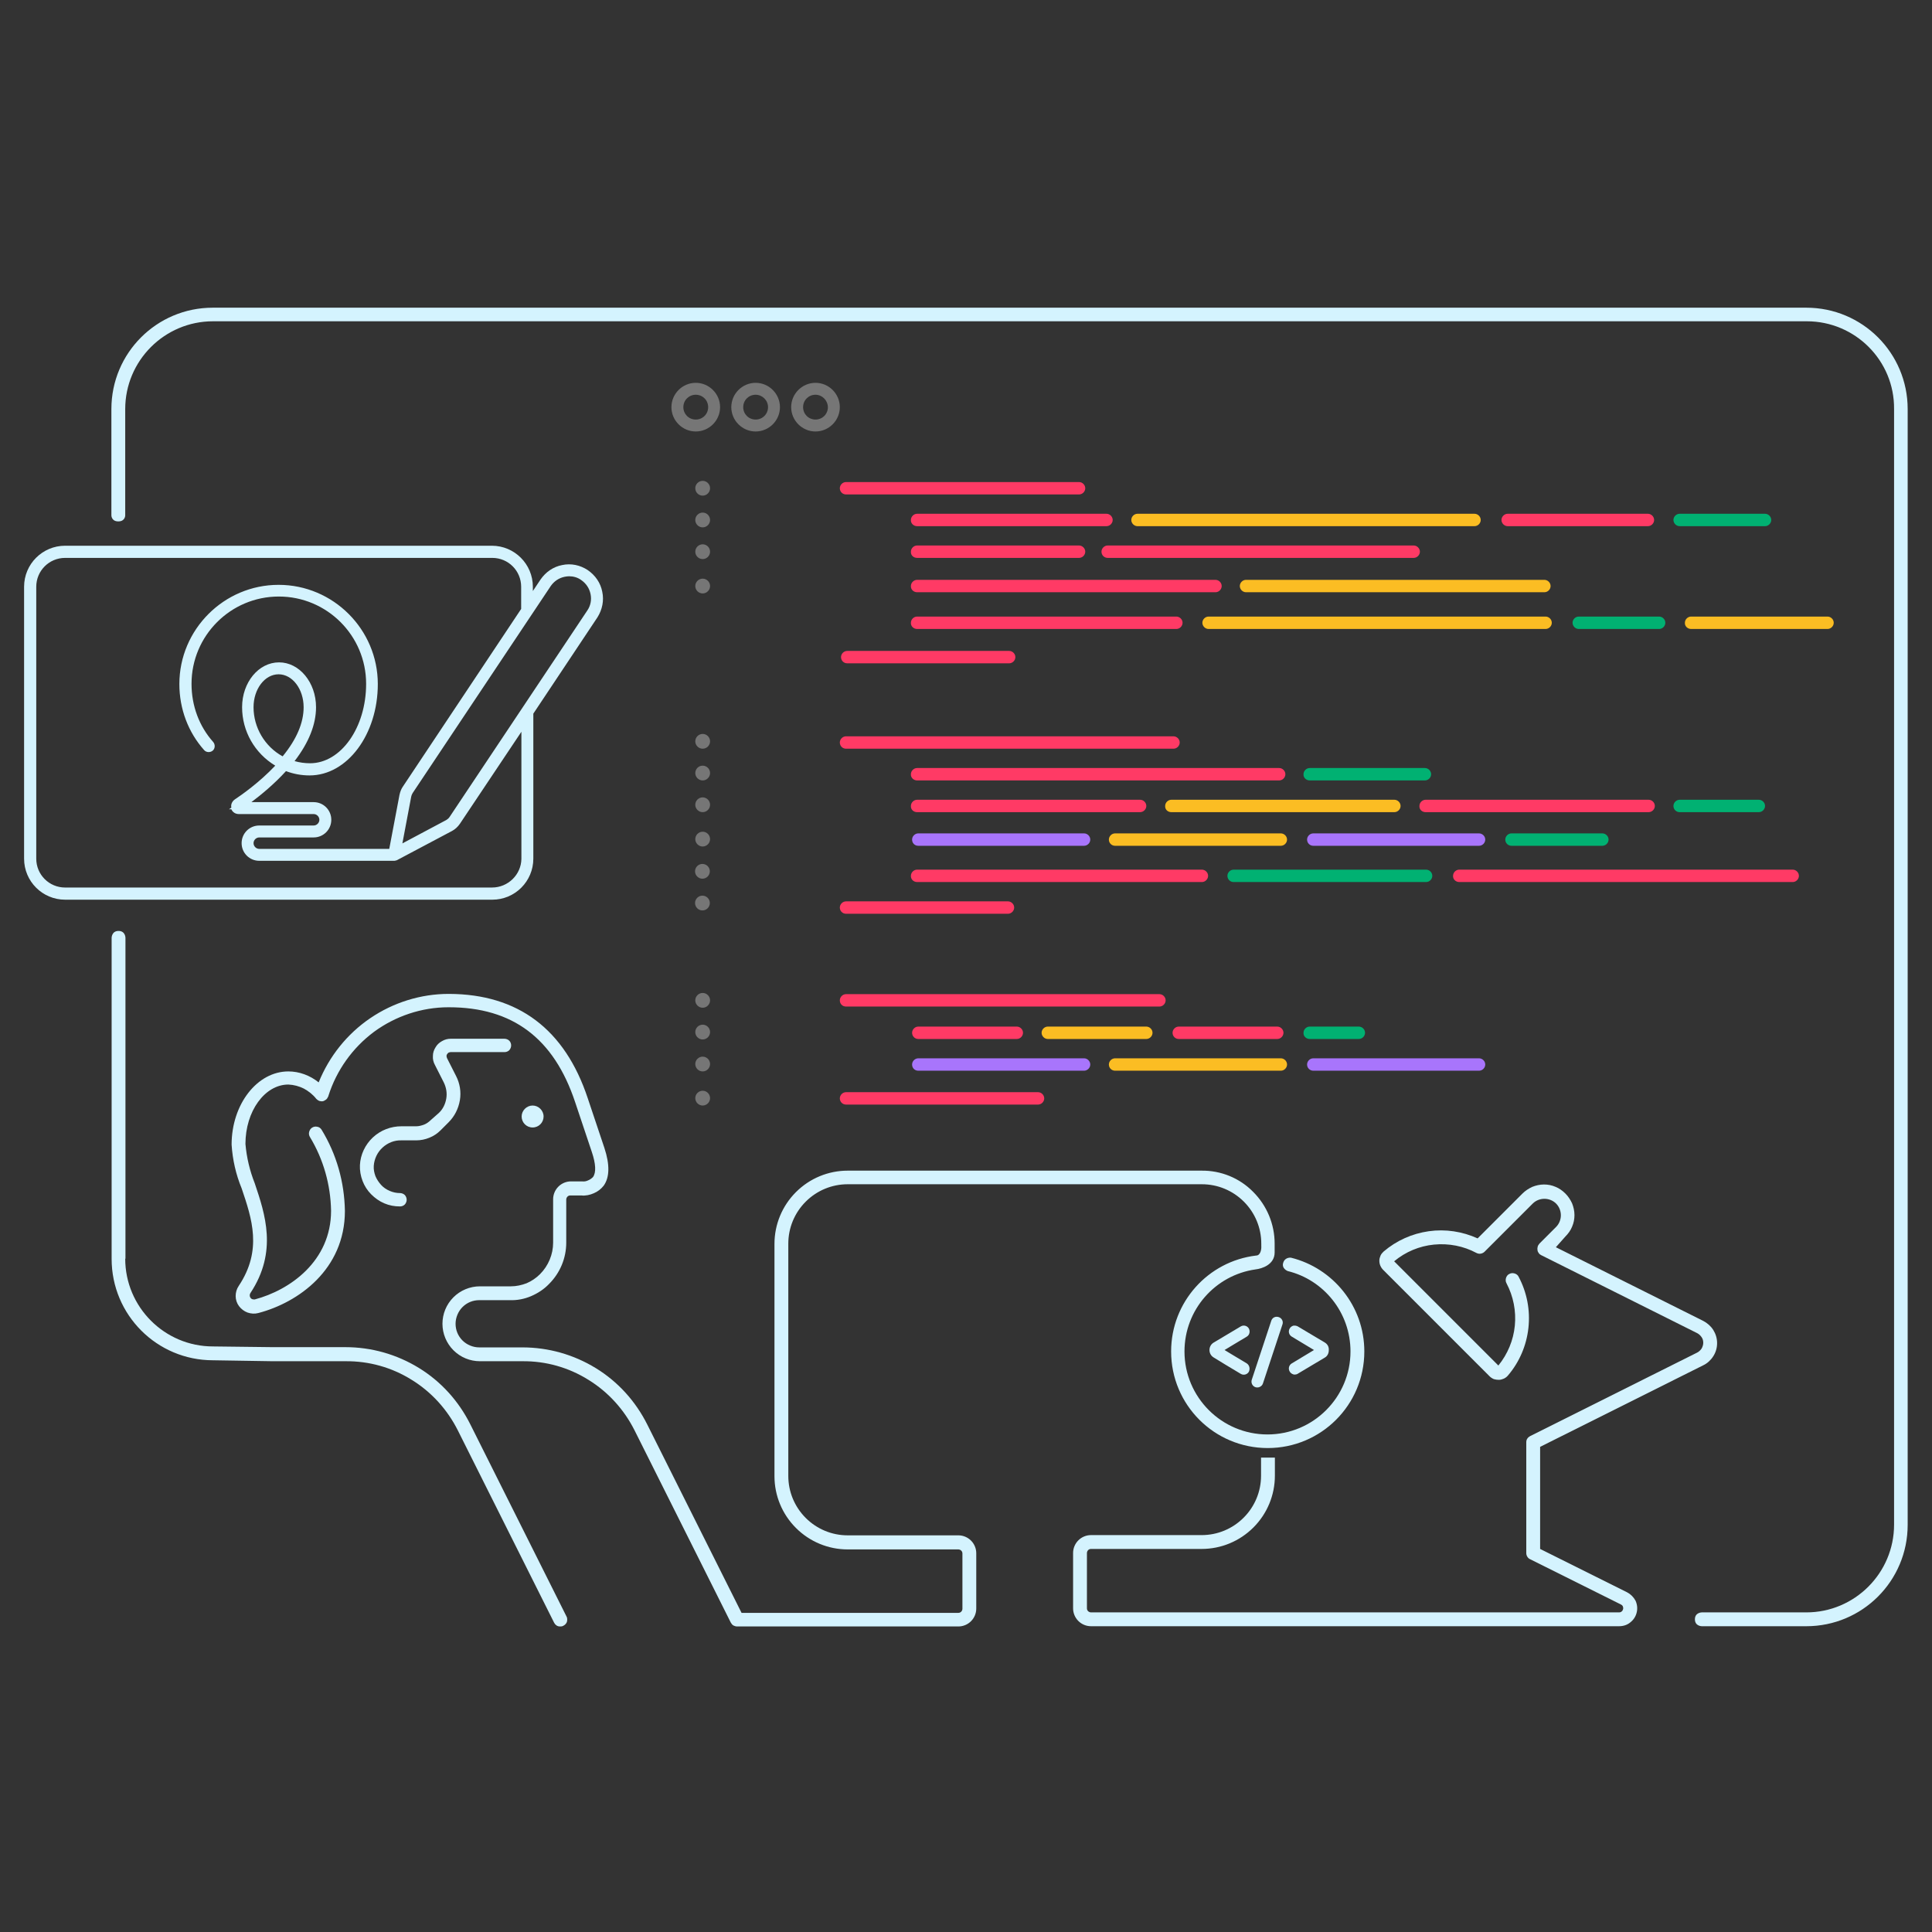 <svg xmlns="http://www.w3.org/2000/svg" xml:space="preserve" id="Layer_1" x="0" y="0" style="enable-background:new 0 0 810 810" version="1.1" viewBox="0 0 810 810"><rect x="0" y="0" width="810" height="810" fill="#333333" stroke="none"/><style>.st0{fill:#d4f3fe}.st1{fill:#767676}.st2{fill:#ff3a65}.st3{fill:#fbbd23}.st4{fill:#01b172}.st5{fill:#a875fc}</style><path d="M223.3 472.7c2.6 0 4.6-2.1 4.6-4.6s-2.1-4.6-4.6-4.6-4.6 2.1-4.6 4.6 2 4.6 4.6 4.6zM180.6 469.6c-.8.8-1.8 1.5-2.8 1.9-1.1.4-2.2.7-3.3.7h-6.2c-4.4 0-8.7 1.6-12 4.7-3.2 3-5.2 7.2-5.4 11.6-.1 2.2.3 4.5 1.1 6.6.8 2.1 2 4 3.6 5.6 1.6 1.6 3.4 2.9 5.5 3.8 2.1.9 4.3 1.3 6.6 1.3.8 0 1.5-.3 2-.8s.8-1.3.8-2-.3-1.5-.8-2-1.3-.8-2-.8c-1.5 0-2.9-.3-4.3-.9-1.4-.6-2.6-1.4-3.6-2.5s-1.8-2.3-2.4-3.7c-.5-1.4-.8-2.8-.7-4.3.2-2.9 1.5-5.7 3.7-7.7s5-3.1 7.9-3h6.2c1.9 0 3.8-.4 5.5-1.1 1.8-.7 3.4-1.8 4.7-3.1l3.4-3.4c2.5-2.5 4.1-5.7 4.7-9.2.6-3.5 0-7.1-1.6-10.2l-3.8-7.5c-.1-.3-.2-.6-.2-.9 0-.3.1-.6.3-.8.2-.3.4-.5.6-.6.3-.1.6-.2.8-.2h22.6c.8 0 1.5-.3 2-.8s.8-1.3.8-2c0-.8-.3-1.5-.8-2s-1.3-.8-2-.8H189c-1.3 0-2.5.3-3.7 1-1.1.6-2.1 1.5-2.7 2.6-.7 1.1-1.1 2.3-1.1 3.6-.1 1.3.2 2.6.8 3.7l3.8 7.5c1 2.1 1.4 4.4 1 6.7-.4 2.3-1.4 4.4-3.1 6l-3.4 3zM652.3 522.9l61.8 30.9c1.7.9 3.2 2.2 4.2 3.8 1 1.6 1.6 3.5 1.6 5.5 0 1.9-.5 3.8-1.6 5.5-1 1.6-2.5 3-4.2 3.8l-68.4 34.2v42.8l36.5 18.2c1.5.8 2.7 2 3.5 3.5.7 1.5.9 3.3.5 4.9-.4 1.7-1.3 3.1-2.7 4.2-1.3 1.1-3 1.6-4.7 1.6H457.4c-2 0-3.9-.8-5.3-2.2-1.4-1.4-2.2-3.3-2.2-5.3v-23.2c0-2 .8-3.9 2.2-5.3 1.4-1.4 3.3-2.2 5.3-2.2h46.4c6.6 0 12.9-2.6 17.6-7.3 4.7-4.7 7.3-11 7.3-17.6v-7.6h5.8v7.6c0 8.1-3.2 15.9-9 21.7-5.8 5.8-13.6 9-21.7 9h-46.4c-.5 0-.9.2-1.2.5-.3.3-.5.8-.5 1.2v23.2c0 .5.2.9.5 1.2.3.3.8.5 1.2.5h221.4c.4 0 .8-.1 1.1-.4.3-.2.5-.6.6-1 .1-.4 0-.8-.1-1.1-.2-.4-.4-.6-.8-.8l-38.1-19c-.5-.2-.9-.6-1.2-1.1-.3-.5-.4-1-.4-1.5v-46.4c0-.5.1-1.1.4-1.5.3-.5.7-.8 1.2-1.1l70-35c.8-.4 1.4-1 1.9-1.7.4-.7.7-1.6.7-2.4 0-.9-.2-1.7-.7-2.4-.5-.7-1.1-1.3-1.9-1.7l-65.4-32.7c-.4-.2-.8-.5-1-.9-.3-.4-.5-.8-.5-1.3-.1-.5 0-.9.1-1.4.1-.4.4-.8.7-1.2l7-7c1.3-1.3 2-3.1 2-4.9 0-1.8-.7-3.6-2-4.9-1.3-1.3-3.1-2-4.9-2-1.8 0-3.6.7-4.9 2l-20.2 20.2c-.4.4-1 .7-1.6.8-.6.1-1.2 0-1.8-.3-5.4-2.9-11.6-4.1-17.8-3.5-6.1.6-11.9 3-16.7 7l43.7 43.7c3.9-4.8 6.3-10.6 6.9-16.7.6-6.1-.6-12.3-3.5-17.8-.4-.7-.4-1.5-.2-2.2.2-.7.7-1.4 1.4-1.7.7-.4 1.5-.4 2.2-.2.7.2 1.4.7 1.7 1.4 3.5 6.6 4.9 14 4.1 21.4-.8 7.4-3.8 14.4-8.6 20-.5.6-1.1 1-1.7 1.3-.7.3-1.4.5-2.1.5-.7 0-1.4-.1-2.1-.3-.7-.3-1.3-.7-1.8-1.2l-44.6-44.6c-.5-.5-.9-1.1-1.2-1.8-.3-.7-.4-1.4-.4-2.1 0-.7.2-1.4.5-2.1.3-.7.8-1.2 1.3-1.7 5.4-4.6 11.9-7.5 18.9-8.5 7-1 14.1.1 20.5 3l18.8-18.8c1.2-1.2 2.6-2.1 4.1-2.8 1.5-.6 3.2-1 4.9-1 1.7 0 3.3.3 4.9 1 1.5.6 2.9 1.6 4.1 2.8 1.2 1.2 2.1 2.6 2.8 4.1.6 1.5 1 3.2 1 4.9 0 1.7-.3 3.3-1 4.9-.6 1.5-1.6 2.9-2.8 4.1l-4 4.5z" class="st0"/><path d="M525.4 499.7c5.8 5.8 9 13.6 9 21.7v3.7c0 5.1-5.3 6.8-8 7.1-16.9 2.4-29.8 16.9-29.8 34.4 0 19.2 15.6 34.8 34.8 34.8s34.8-15.6 34.8-34.8c0-16.3-11.2-30-26.3-33.7 0 0-2.7-1-1.9-3.5.8-2.5 3.3-2.1 3.3-2.1 17.6 4.4 30.7 20.3 30.7 39.3 0 22.4-18.1 40.5-40.5 40.5S491 589 491 566.6c0-20.7 15.5-37.8 35.6-40.2 2 0 2.3-2.9 2.2-4v-1c0-6.6-2.6-12.9-7.3-17.6-4.7-4.7-11-7.3-17.6-7.3H355.4c-6.6 0-12.9 2.6-17.6 7.3-4.7 4.7-7.3 11-7.3 17.6v97.4c0 6.6 2.6 12.9 7.3 17.6 4.7 4.7 11 7.3 17.6 7.3h46.4c2 0 3.9.8 5.3 2.2 1.4 1.4 2.2 3.3 2.2 5.3v23.2c0 2-.8 3.9-2.2 5.3-1.4 1.4-3.3 2.2-5.3 2.2H309c-.5 0-1.1-.2-1.5-.4-.5-.3-.8-.7-1.1-1.2l-40.3-80.5c-4.4-8.8-11.1-16.2-19.4-21.3-8.3-5.2-17.9-7.9-27.7-7.8h-17.8c-4.1 0-8.1-1.6-11.1-4.6-2.9-2.9-4.6-6.9-4.6-11.1 0-4.1 1.6-8.1 4.6-11.1 2.9-2.9 6.9-4.6 11.1-4.6h13c2.3 0 4.5-.5 6.6-1.3 2.1-.9 4-2.2 5.6-3.8 3.5-3.5 5.5-8.3 5.5-13.2v-18.2c0-2 .8-3.9 2.2-5.3 1.4-1.4 3.3-2.2 5.3-2.2h4.6c.9.1 1.7 0 2.5-.4.8-.3 1.5-.8 2.1-1.4 1.4-1.9 1.2-5.6-.5-10.6l-7-20.9c-8.9-26.7-26.2-39.7-52.9-39.7h-.2c-11.2 0-22.2 3.7-31.2 10.3-9 6.7-15.7 16.1-19.1 26.8 0 .1-.1.4-.2.5-.2.4-.4.8-.8 1.1-.3.2-.6.4-1 .6-.4.1-.7.2-1.1.1-.4 0-.7-.1-1.1-.3-.3-.2-.6-.4-.9-.7-1.4-1.8-3.2-3.2-5.2-4.3-2-1-4.2-1.6-6.5-1.7-9.9 0-18 11.2-18 24.9.5 5.7 1.8 11.2 3.9 16.5 4.3 12.8 9.7 28.6-1.8 46-.2.3-.3.6-.3 1 0 .3.1.7.3 1 .2.3.5.5.8.6.3.1.7.1 1 .1 14.7-3.9 32-16 32-37.2-.2-10.9-3.2-21.5-8.8-30.8-.4-.6-.6-1.4-.4-2.2.2-.8.6-1.4 1.2-1.8.6-.4 1.4-.6 2.2-.4.8.1 1.4.6 1.8 1.2 6.3 10.3 9.6 22 9.8 34.1 0 24.5-19.5 38.4-36.3 42.8-1.5.4-3 .3-4.5-.2-1.4-.5-2.7-1.5-3.6-2.7-.9-1.2-1.4-2.7-1.4-4.2s.4-3 1.3-4.3c10-15 5.5-28.2 1.2-40.9-2.4-5.8-3.8-12-4.2-18.3 0-16.9 10.7-30.7 23.8-30.7 4.6 0 9.1 1.7 12.7 4.6 4.4-10.9 11.9-20.3 21.6-26.9 9.7-6.6 21.2-10.2 32.9-10.2h.2c28.9.1 48.5 14.8 58.1 43.7l7 20.9c2.3 7 2.2 12.3-.3 15.8-1.1 1.4-2.5 2.5-4.2 3.2-1.6.7-3.4 1.1-5.2.9h-4.6c-.5 0-.9.2-1.2.5-.3.3-.5.8-.5 1.2V521c0 6.5-2.6 12.7-7.2 17.3-2.1 2.2-4.7 3.9-7.5 5.1-2.8 1.2-5.8 1.8-8.9 1.7h-12.9c-2.6 0-5.1 1-7 2.9-1.8 1.8-2.9 4.4-2.9 7 0 2.6 1 5.1 2.9 7 1.8 1.8 4.4 2.9 7 2.9H219c10.9 0 21.5 3 30.8 8.7 9.3 5.7 16.7 13.9 21.6 23.7l39.5 78.9h90.9c.5 0 .9-.2 1.2-.5.3-.3.5-.8.5-1.2v-23.2c0-.5-.2-.9-.5-1.2-.3-.3-.8-.5-1.2-.5h-46.4c-8.1 0-15.9-3.2-21.7-9-5.8-5.8-9-13.6-9-21.7v-97.4c0-8.1 3.2-15.9 9-21.7 5.8-5.8 13.6-9 21.7-9h148.3c8.2-.1 16 3.1 21.7 8.9z" class="st0"/><path d="M294.6 207.8c1.7 0 3.1-1.4 3.1-3.1s-1.4-3.1-3.1-3.1-3.1 1.4-3.1 3.1 1.4 3.1 3.1 3.1zm0 13.3c1.7 0 3.1-1.4 3.1-3.1s-1.4-3.1-3.1-3.1-3.1 1.4-3.1 3.1 1.4 3.1 3.1 3.1zm0 13.3c1.7 0 3.1-1.4 3.1-3.1s-1.4-3.1-3.1-3.1-3.1 1.4-3.1 3.1 1.4 3.1 3.1 3.1zm0 14.4c1.7 0 3.1-1.4 3.1-3.1 0-1.7-1.4-3.1-3.1-3.1s-3.1 1.4-3.1 3.1c0 1.7 1.4 3.1 3.1 3.1zM294.6 422.5c1.7 0 3.1-1.4 3.1-3.1s-1.4-3.1-3.1-3.1-3.1 1.4-3.1 3.1 1.4 3.1 3.1 3.1zm0 13.3c1.7 0 3.1-1.4 3.1-3.1s-1.4-3.1-3.1-3.1-3.1 1.4-3.1 3.1 1.4 3.1 3.1 3.1zm0 13.4c1.7 0 3.1-1.4 3.1-3.1s-1.4-3.1-3.1-3.1-3.1 1.4-3.1 3.1 1.4 3.1 3.1 3.1zm0 14.3c1.7 0 3.1-1.4 3.1-3.1s-1.4-3.1-3.1-3.1-3.1 1.4-3.1 3.1 1.4 3.1 3.1 3.1zM294.6 313.9c1.7 0 3.1-1.4 3.1-3.1s-1.4-3.1-3.1-3.1c-1.7 0-3.1 1.4-3.1 3.1s1.4 3.1 3.1 3.1zm0 13.3c1.7 0 3.1-1.4 3.1-3.1s-1.4-3.1-3.1-3.1c-1.7 0-3.1 1.4-3.1 3.1s1.4 3.1 3.1 3.1zm0 13.3c1.7 0 3.1-1.4 3.1-3.1s-1.4-3.1-3.1-3.1c-1.7 0-3.1 1.4-3.1 3.1s1.4 3.1 3.1 3.1zm0 14.4c1.7 0 3.1-1.4 3.1-3.1s-1.4-3.1-3.1-3.1c-1.7 0-3.1 1.4-3.1 3.1s1.4 3.1 3.1 3.1zm-.1 13.5c1.7 0 3.1-1.4 3.1-3.1s-1.4-3.1-3.1-3.1-3.1 1.4-3.1 3.1 1.4 3.1 3.1 3.1zm0 13.3c1.7 0 3.1-1.4 3.1-3.1s-1.4-3.1-3.1-3.1-3.1 1.4-3.1 3.1 1.4 3.1 3.1 3.1z" class="st1"/><path d="M354.7 422h131.4c1.4 0 2.6-1.2 2.6-2.6 0-1.4-1.2-2.6-2.6-2.6H354.7c-1.4 0-2.6 1.2-2.6 2.6 0 1.5 1.1 2.6 2.6 2.6zM354.7 463.1h80.5c1.4 0 2.6-1.2 2.6-2.6 0-1.4-1.2-2.6-2.6-2.6h-80.5c-1.4 0-2.6 1.2-2.6 2.6 0 1.4 1.1 2.6 2.6 2.6zM385 435.6h41.3c1.4 0 2.6-1.2 2.6-2.6 0-1.4-1.2-2.6-2.6-2.6H385c-1.4 0-2.6 1.2-2.6 2.6 0 1.4 1.1 2.6 2.6 2.6z" class="st2"/><path d="M439.3 435.6h41.3c1.4 0 2.6-1.2 2.6-2.6 0-1.4-1.2-2.6-2.6-2.6h-41.3c-1.4 0-2.6 1.2-2.6 2.6 0 1.4 1.2 2.6 2.6 2.6z" class="st3"/><path d="M494.2 435.6h41.3c1.4 0 2.6-1.2 2.6-2.6 0-1.4-1.2-2.6-2.6-2.6h-41.3c-1.4 0-2.6 1.2-2.6 2.6 0 1.4 1.1 2.6 2.6 2.6z" class="st2"/><path d="M549.1 435.6h20.6c1.4 0 2.6-1.2 2.6-2.6 0-1.4-1.2-2.6-2.6-2.6h-20.6c-1.4 0-2.6 1.2-2.6 2.6-.1 1.4 1.1 2.6 2.6 2.6z" class="st4"/><path d="M385 448.9h69.5c1.4 0 2.6-1.2 2.6-2.6 0-1.4-1.2-2.6-2.6-2.6H385c-1.4 0-2.6 1.2-2.6 2.6 0 1.5 1.1 2.6 2.6 2.6z" class="st5"/><path d="M467.5 448.9H537c1.4 0 2.6-1.2 2.6-2.6 0-1.4-1.2-2.6-2.6-2.6h-69.5c-1.4 0-2.6 1.2-2.6 2.6 0 1.5 1.2 2.6 2.6 2.6z" class="st3"/><path d="M550.6 448.9h69.5c1.4 0 2.6-1.2 2.6-2.6 0-1.4-1.2-2.6-2.6-2.6h-69.5c-1.4 0-2.6 1.2-2.6 2.6 0 1.5 1.2 2.6 2.6 2.6zM385 354.6h69.5c1.4 0 2.6-1.2 2.6-2.6 0-1.4-1.2-2.6-2.6-2.6H385c-1.4 0-2.6 1.2-2.6 2.6 0 1.5 1.1 2.6 2.6 2.6z" class="st5"/><path d="M467.5 354.6H537c1.4 0 2.6-1.2 2.6-2.6 0-1.4-1.2-2.6-2.6-2.6h-69.5c-1.4 0-2.6 1.2-2.6 2.6 0 1.5 1.2 2.6 2.6 2.6z" class="st3"/><path d="M550.6 354.6h69.5c1.4 0 2.6-1.2 2.6-2.6 0-1.4-1.2-2.6-2.6-2.6h-69.5c-1.4 0-2.6 1.2-2.6 2.6 0 1.5 1.2 2.6 2.6 2.6z" class="st5"/><path d="M633.7 354.6h38.1c1.4 0 2.6-1.2 2.6-2.6 0-1.4-1.2-2.6-2.6-2.6h-38.1c-1.4 0-2.6 1.2-2.6 2.6 0 1.5 1.2 2.6 2.6 2.6z" class="st4"/><path d="M354.7 207.3h97.7c1.4 0 2.6-1.2 2.6-2.6 0-1.4-1.2-2.6-2.6-2.6h-97.7c-1.4 0-2.6 1.2-2.6 2.6 0 1.4 1.1 2.6 2.6 2.6zM384.5 233.9h67.9c1.4 0 2.6-1.2 2.6-2.6 0-1.4-1.2-2.6-2.6-2.6h-67.9c-1.4 0-2.6 1.2-2.6 2.6-.1 1.5 1.1 2.6 2.6 2.6zM384.5 248.3h125.1c1.4 0 2.6-1.2 2.6-2.6 0-1.4-1.2-2.6-2.6-2.6H384.5c-1.4 0-2.6 1.2-2.6 2.6-.1 1.4 1.1 2.6 2.6 2.6zM355.2 278.1h67.9c1.4 0 2.6-1.2 2.6-2.6 0-1.4-1.2-2.6-2.6-2.6h-67.9c-1.4 0-2.6 1.2-2.6 2.6 0 1.4 1.1 2.6 2.6 2.6zM464.4 233.9h128.3c1.4 0 2.6-1.2 2.6-2.6 0-1.4-1.2-2.6-2.6-2.6H464.4c-1.4 0-2.6 1.2-2.6 2.6 0 1.5 1.2 2.6 2.6 2.6z" class="st2"/><path d="M522.4 248.3h125.1c1.4 0 2.6-1.2 2.6-2.6 0-1.4-1.2-2.6-2.6-2.6H522.4c-1.4 0-2.6 1.2-2.6 2.6 0 1.4 1.2 2.6 2.6 2.6z" class="st3"/><path d="M384.5 220.6h79.4c1.4 0 2.6-1.2 2.6-2.6 0-1.4-1.2-2.6-2.6-2.6h-79.4c-1.4 0-2.6 1.2-2.6 2.6-.1 1.4 1.1 2.6 2.6 2.6z" class="st2"/><path d="M476.9 220.6h141.3c1.4 0 2.6-1.2 2.6-2.6 0-1.4-1.2-2.6-2.6-2.6H476.9c-1.4 0-2.6 1.2-2.6 2.6 0 1.4 1.2 2.6 2.6 2.6z" class="st3"/><path d="M632.1 220.6h58.8c1.4 0 2.6-1.2 2.6-2.6 0-1.4-1.2-2.6-2.6-2.6h-58.8c-1.4 0-2.6 1.2-2.6 2.6 0 1.4 1.2 2.6 2.6 2.6z" class="st2"/><path d="M704.2 220.6H740c1.4 0 2.6-1.2 2.6-2.6 0-1.4-1.2-2.6-2.6-2.6h-35.8c-1.4 0-2.6 1.2-2.6 2.6 0 1.4 1.2 2.6 2.6 2.6z" class="st4"/><path d="M384.5 263.7h108.7c1.4 0 2.6-1.2 2.6-2.6 0-1.4-1.2-2.6-2.6-2.6H384.5c-1.4 0-2.6 1.2-2.6 2.6-.1 1.4 1.1 2.6 2.6 2.6z" class="st2"/><path d="M506.7 263.7H648c1.4 0 2.6-1.2 2.6-2.6 0-1.4-1.2-2.6-2.6-2.6H506.7c-1.4 0-2.6 1.2-2.6 2.6 0 1.4 1.2 2.6 2.6 2.6z" class="st3"/><path d="M661.9 263.7h33.7c1.4 0 2.6-1.2 2.6-2.6 0-1.4-1.2-2.6-2.6-2.6h-33.7c-1.4 0-2.6 1.2-2.6 2.6 0 1.4 1.2 2.6 2.6 2.6z" class="st4"/><path d="M709 263.7h57.2c1.4 0 2.6-1.2 2.6-2.6 0-1.4-1.2-2.6-2.6-2.6H709c-1.4 0-2.6 1.2-2.6 2.6-.1 1.4 1.1 2.6 2.6 2.6z" class="st3"/><path d="M354.7 313.9H492c1.4 0 2.6-1.2 2.6-2.6 0-1.4-1.2-2.6-2.6-2.6H354.7c-1.4 0-2.6 1.2-2.6 2.6 0 1.4 1.1 2.6 2.6 2.6zM354.7 383.1h67.9c1.4 0 2.6-1.2 2.6-2.6 0-1.4-1.2-2.6-2.6-2.6h-67.9c-1.4 0-2.6 1.2-2.6 2.6 0 1.4 1.1 2.6 2.6 2.6zM384.5 369.8h119.4c1.4 0 2.6-1.2 2.6-2.6 0-1.4-1.2-2.6-2.6-2.6H384.5c-1.4 0-2.6 1.2-2.6 2.6-.1 1.4 1.1 2.6 2.6 2.6z" class="st2"/><path d="M517.2 369.8h80.7c1.4 0 2.6-1.2 2.6-2.6 0-1.4-1.2-2.6-2.6-2.6h-80.7c-1.4 0-2.6 1.2-2.6 2.6 0 1.4 1.1 2.6 2.6 2.6z" class="st4"/><path d="M611.8 369.8h139.8c1.4 0 2.6-1.2 2.6-2.6 0-1.4-1.2-2.6-2.6-2.6H611.8c-1.4 0-2.6 1.2-2.6 2.6-.1 1.4 1.1 2.6 2.6 2.6zM384.5 340.5H478c1.4 0 2.6-1.2 2.6-2.6 0-1.4-1.2-2.6-2.6-2.6h-93.5c-1.4 0-2.6 1.2-2.6 2.6-.1 1.5 1.1 2.6 2.6 2.6z" class="st2"/><path d="M491.1 340.5h93.5c1.4 0 2.6-1.2 2.6-2.6 0-1.4-1.2-2.6-2.6-2.6h-93.5c-1.4 0-2.6 1.2-2.6 2.6-.1 1.5 1.1 2.6 2.6 2.6z" class="st3"/><path d="M597.7 340.5h93.5c1.4 0 2.6-1.2 2.6-2.6 0-1.4-1.2-2.6-2.6-2.6h-93.5c-1.4 0-2.6 1.2-2.6 2.6-.1 1.5 1.1 2.6 2.6 2.6z" class="st2"/><path d="M704.2 340.5h33.2c1.4 0 2.6-1.2 2.6-2.6 0-1.4-1.2-2.6-2.6-2.6h-33.2c-1.4 0-2.6 1.2-2.6 2.6 0 1.5 1.2 2.6 2.6 2.6z" class="st4"/><path d="M384.5 327.2h151.8c1.4 0 2.6-1.2 2.6-2.6 0-1.4-1.2-2.6-2.6-2.6H384.5c-1.4 0-2.6 1.2-2.6 2.6-.1 1.4 1.1 2.6 2.6 2.6z" class="st2"/><path d="M549.1 327.2h48.3c1.4 0 2.6-1.2 2.6-2.6 0-1.4-1.2-2.6-2.6-2.6h-48.3c-1.4 0-2.6 1.2-2.6 2.6-.1 1.4 1.1 2.6 2.6 2.6z" class="st4"/><path d="M291.7 180.9c-5.6 0-10.2-4.6-10.2-10.2s4.6-10.2 10.2-10.2 10.2 4.6 10.2 10.2-4.6 10.2-10.2 10.2zm0-15.4c-2.9 0-5.2 2.3-5.2 5.2 0 2.9 2.3 5.2 5.2 5.2 2.9 0 5.2-2.3 5.2-5.2 0-2.9-2.3-5.2-5.2-5.2zM316.8 180.9c-5.6 0-10.2-4.6-10.2-10.2s4.6-10.2 10.2-10.2 10.2 4.6 10.2 10.2-4.6 10.2-10.2 10.2zm0-15.4c-2.9 0-5.2 2.3-5.2 5.2 0 2.9 2.3 5.2 5.2 5.2 2.9 0 5.2-2.3 5.2-5.2 0-2.9-2.4-5.2-5.2-5.2zM341.9 180.9c-5.6 0-10.2-4.6-10.2-10.2s4.6-10.2 10.2-10.2 10.2 4.6 10.2 10.2-4.6 10.2-10.2 10.2zm0-15.4c-2.9 0-5.2 2.3-5.2 5.2 0 2.9 2.3 5.2 5.2 5.2 2.9 0 5.2-2.3 5.2-5.2-.1-2.9-2.4-5.2-5.2-5.2z" class="st1"/><path d="M757.5 134.7H89.3c-20.3 0-36.8 16.5-36.8 36.8v44.6s0 2.5-2.9 2.5-2.9-2.5-2.9-2.5v-44.6c0-23.5 19-42.5 42.5-42.5h668.1c23.5 0 42.5 19 42.5 42.5v467.8c0 23.5-19 42.5-42.5 42.5h-43.8s-2.9 0-2.9-2.9 2.9-2.9 2.9-2.9h43.8c20.3 0 36.8-16.5 36.8-36.8V171.5c.2-20.3-16.3-36.8-36.6-36.8zM52.5 527.7c0 20.3 16.5 36.8 36.8 36.8l25 .3h30.5c10.9 0 21.5 3 30.8 8.7 9.3 5.7 16.7 13.9 21.6 23.7l40.3 80.5c.2.3.3.7.3 1.1 0 .4 0 .8-.1 1.1-.1.4-.3.7-.6 1-.2.3-.6.5-.9.7-.3.2-.7.3-1.1.3-.4 0-.8 0-1.1-.1-.4-.1-.7-.3-1-.6-.3-.2-.5-.6-.7-.9L192 599.8c-4.4-8.8-11.1-16.2-19.4-21.3-8.3-5.2-17.9-7.9-27.8-7.8h-30.5l-25-.4c-23.5 0-42.5-19-42.5-42.5V393.2s0-2.9 2.9-2.9 2.9 2.9 2.9 2.9v134.5z" class="st0"/><path d="m555.5 562.9-.3.4.3-.4-11.4-6.8c-.6-.3-1.2-.4-1.9-.3-.6.2-1.2.6-1.5 1.2-.7 1.2-.3 2.7.9 3.4l9.3 5.6-9.3 5.6c-1.2.7-1.6 2.2-.9 3.4.3.6.9 1 1.5 1.2.2.1.4.1.6.1.4 0 .9-.1 1.2-.3l11.4-6.8c1.1-.6 1.7-1.8 1.7-3.1.1-1.4-.5-2.5-1.6-3.2zM522.7 571.6l-6.5-3.9-2.8-1.7 2.8-1.7 6.5-3.9c1.2-.7 1.5-2.2.9-3.4-.7-1.2-2.2-1.6-3.4-.9l-11.4 6.8c-2.3 1.4-2.3 4.8 0 6.2l4.9 3 6.5 3.9c1.2.7 2.7.3 3.4-.9.6-1.3.2-2.8-.9-3.5zM536.1 552.2c-.6-.2-1.3-.2-1.9.1-.6.3-1 .8-1.2 1.4l-8.2 24.8c-.4 1.3.3 2.7 1.6 3.1.3.1.5.1.8.1.4 0 .8-.1 1.1-.3.6-.3 1-.8 1.2-1.4l8.2-24.8c.4-1.2-.3-2.6-1.6-3zM252.5 248.1c-.7-3.7-2.9-6.9-6.1-9.1-3.2-2.1-7-2.9-10.7-2.1-3.7.7-6.9 2.9-9.1 6.1l-3.2 4.8V246c0-9.5-7.7-17.2-17.2-17.2H27.3c-9.5 0-17.2 7.7-17.2 17.2v114c0 9.5 7.7 17.2 17.2 17.2h179.1c9.5 0 17.2-7.7 17.2-17.2v-60.8l26.9-40.4c2-3.2 2.8-7 2-10.7zm-46.2 124h-179c-6.7 0-12.1-5.4-12.1-12.1V246c0-6.7 5.4-12.1 12.1-12.1h179.1c6.7 0 12.1 5.4 12.1 12.1v9.3l-49.6 74.5c-.7 1-1.1 2.1-1.4 3.4l-4.3 22.7h-54.5c-1.3 0-2.4-1.1-2.4-2.4 0-1.3 1.1-2.4 2.4-2.4h22.8c4.1 0 7.4-3.3 7.4-7.4s-3.3-7.4-7.4-7.4h-26.1c4.1-3.1 9.6-7.6 14.5-13 3.2 1.2 6.5 1.8 9.9 1.8 15.8 0 28.6-17.2 28.6-38.3 0-22.9-18.7-41.6-41.6-41.6-22.9 0-41.6 18.7-41.6 41.6 0 10.4 3.7 20.2 10.4 27.7.9 1 2.5 1.1 3.6.2 1-.9 1.1-2.5.2-3.6-5.9-6.6-9.1-15.2-9.1-24.4 0-20.2 16.4-36.6 36.6-36.6 20.2 0 36.6 16.4 36.6 36.6 0 18.4-10.6 33.3-23.5 33.3-2.2 0-4.4-.3-6.5-.9 6-7.8 9-15.4 9-22.6 0-10.4-7-18.8-15.5-18.8-8.6 0-15.5 8.4-15.5 18.8 0 10.1 5.3 19.3 13.9 24.5-6.6 7-14 12.2-17 14.2-1.1.8-1.7 2.1-1.4 3.4l-1 .7h1c.5 1.2 1.7 2 3.1 2h31.4c1.3 0 2.4 1.1 2.4 2.4 0 1.3-1.1 2.4-2.4 2.4h-22.8c-4.1 0-7.4 3.3-7.4 7.4s3.3 7.4 7.4 7.4h56.6c.3 0 .6-.1.9-.2h.1l23.2-12.3c1.3-.7 2.4-1.7 3.3-3l25.8-38.6v53.3c-.1 6.6-5.6 12-12.3 12zm-79-75.6c0 6.5-2.9 13.4-8.8 20.6-7.5-4.1-12.2-12.1-12.2-20.6 0-7.6 4.7-13.8 10.5-13.8s10.5 6.2 10.5 13.8zm61.2 46c-.4.6-.9 1-1.4 1.3l-18.4 9.8 3.7-19.6c.1-.5.3-1 .6-1.5l57.9-86.8c1.4-2 3.4-3.4 5.9-3.9.6-.1 1.2-.2 1.8-.2 1.8 0 3.6.5 5.1 1.6 2 1.4 3.4 3.4 3.9 5.9.5 2.4 0 4.9-1.4 6.9l-57.7 86.5z" class="st0"/></svg>